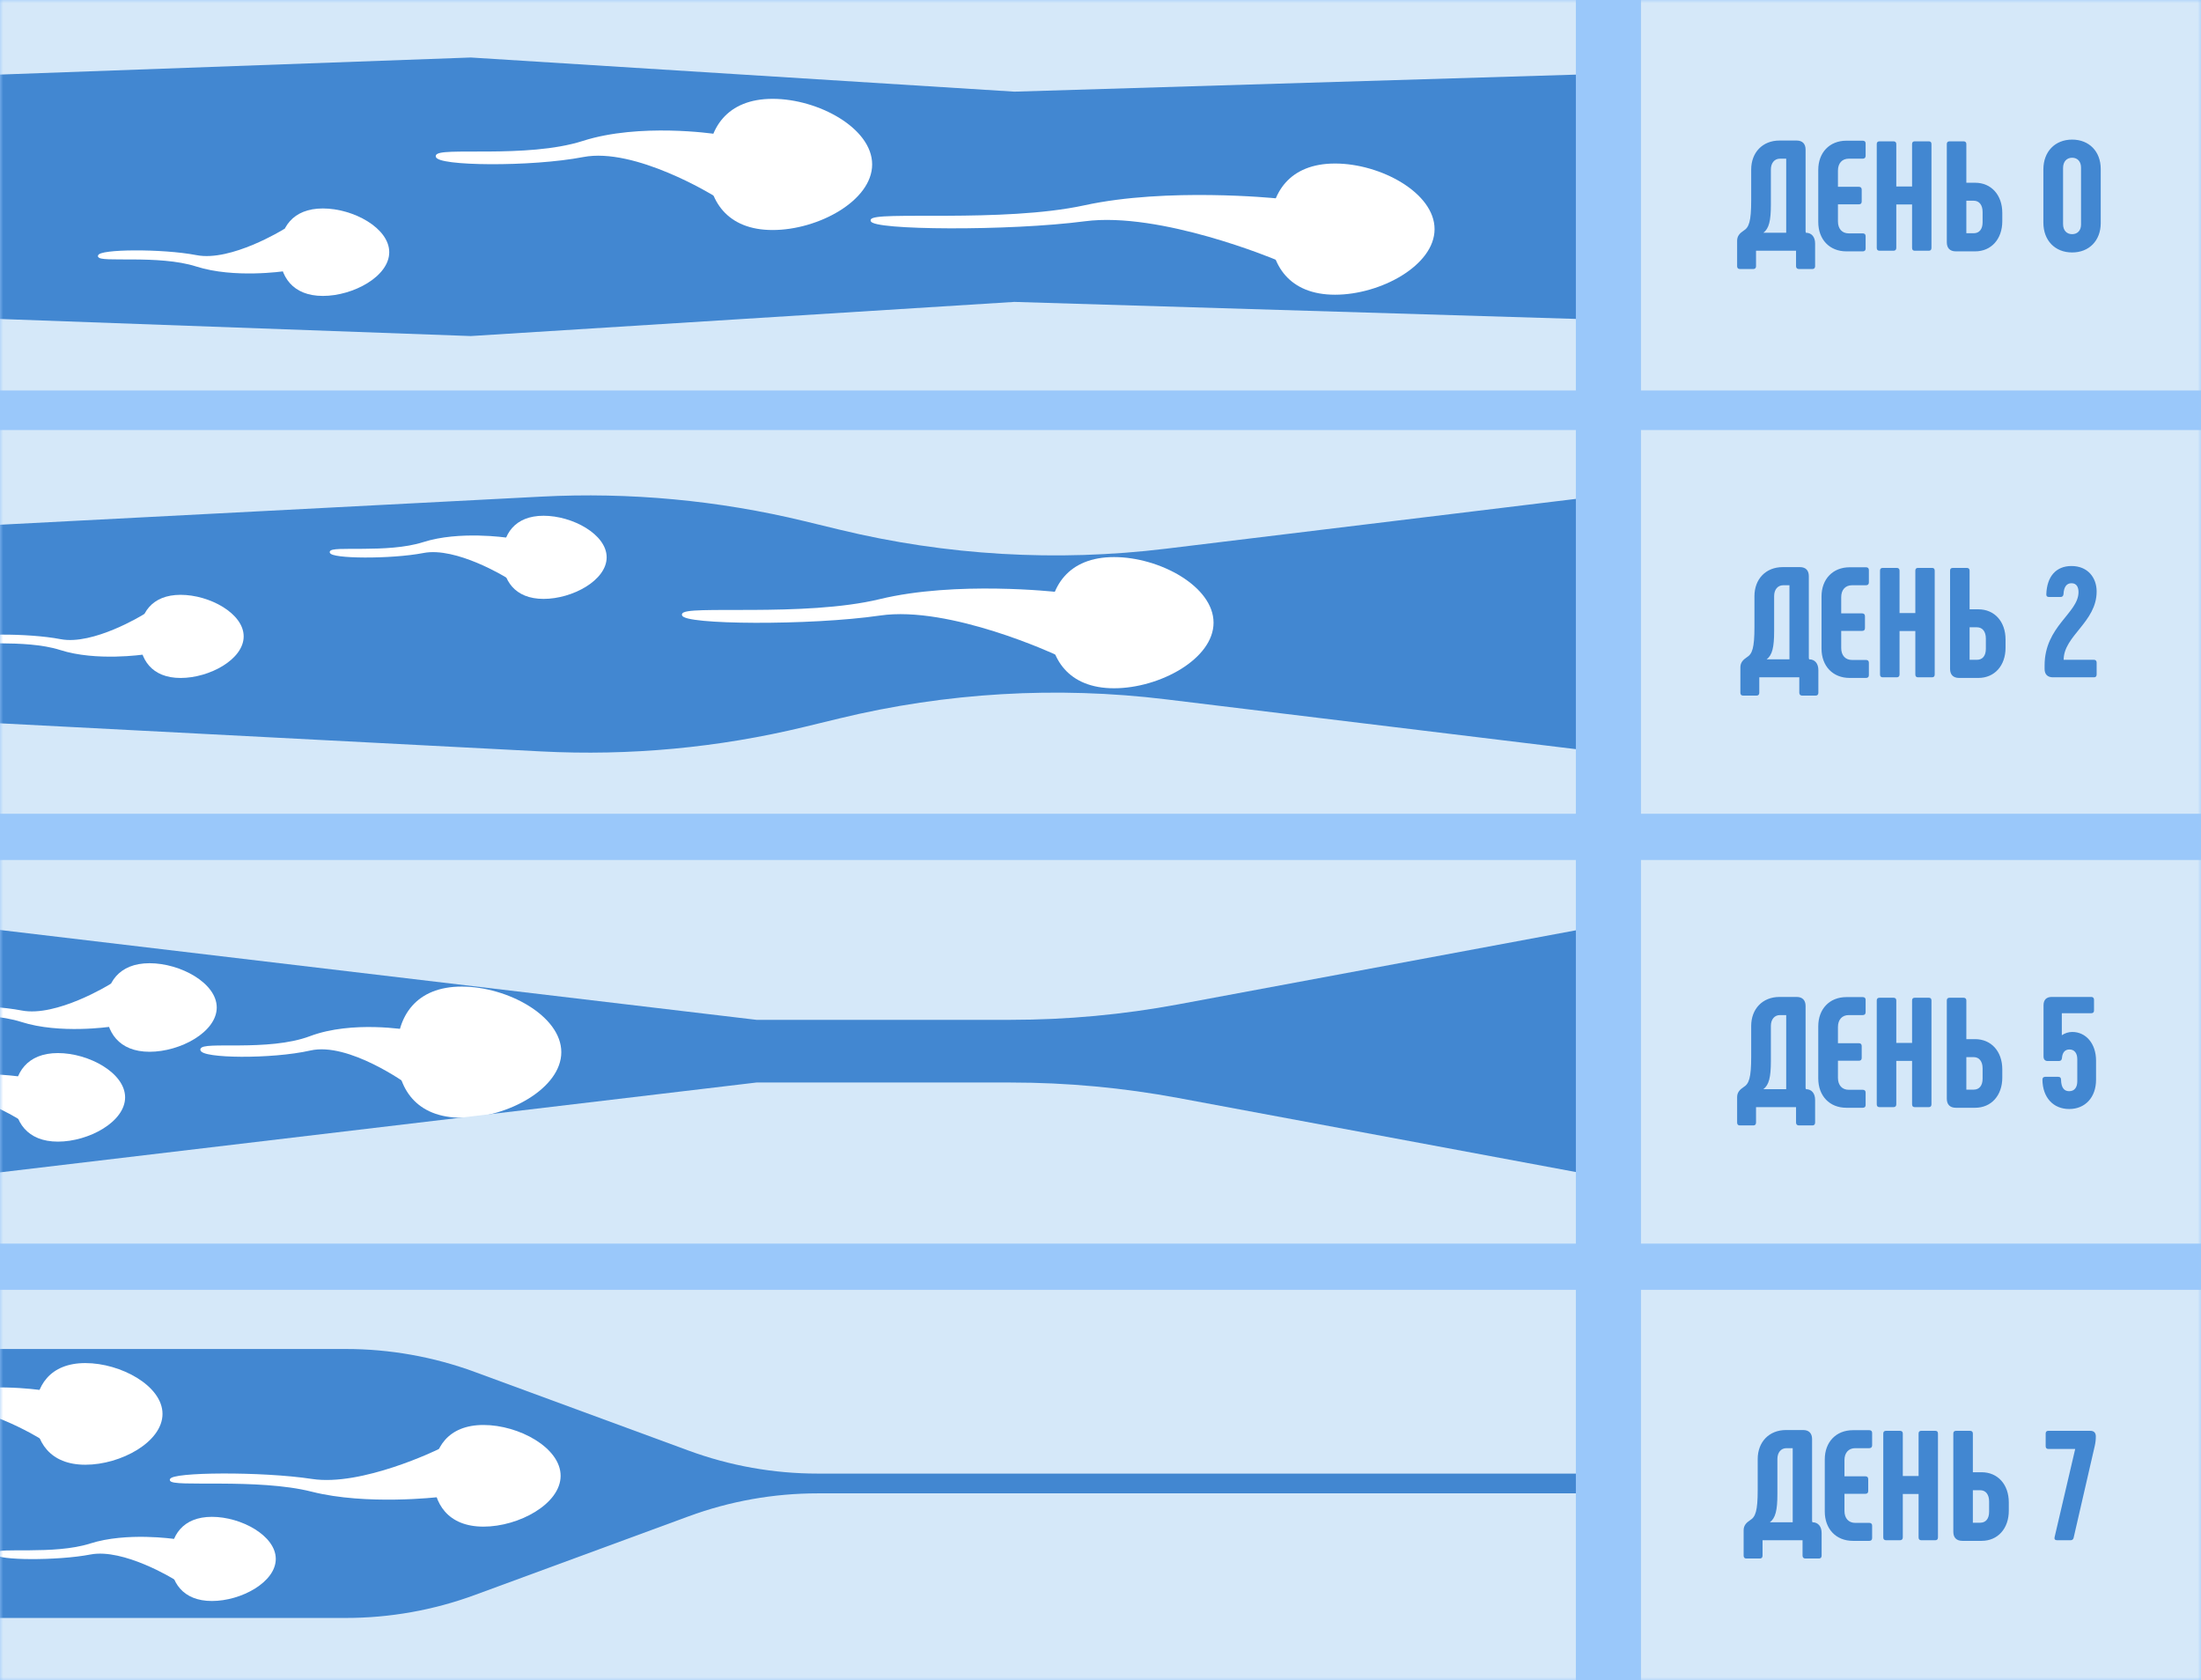 <svg width="338" height="258" viewBox="0 0 338 258" fill="none" xmlns="http://www.w3.org/2000/svg">
<rect x="0" y="0" width="338" height="258" fill="#333333" stroke="none"/>
<g clip-path="url(#clip0_336_355)">
<rect width="338" height="258" fill="#9AC8FA"/>
<mask id="mask0_336_355" style="mask-type:luminance" maskUnits="userSpaceOnUse" x="0" y="0" width="338" height="258">
<path d="M338 0H0V258H338V0Z" fill="white"/>
</mask>
<g mask="url(#mask0_336_355)">
<path d="M338 0H0V258H338V0Z" fill="white"/>
<path d="M338 0H0V258H338V0Z" fill="#4287D1"/>
<path d="M89.541 21.772C80.85 24.557 67.053 22.599 67.053 23.979C67.053 25.359 81.539 25.523 89.541 23.979C97.544 22.436 109.685 29.938 109.685 29.938V20.694C109.685 20.694 98.234 18.986 89.541 21.772Z" fill="white"/>
<path d="M109.685 20.694H109.823V20.575L109.705 20.557L109.685 20.694ZM109.685 29.938L109.612 30.055L109.823 30.185V29.938H109.685ZM67.191 23.979C67.191 23.962 67.198 23.926 67.281 23.876C67.365 23.825 67.499 23.778 67.691 23.737C68.073 23.656 68.636 23.609 69.35 23.582C70.776 23.528 72.766 23.556 75.039 23.54C79.573 23.509 85.215 23.303 89.584 21.903L89.499 21.64C85.176 23.026 79.574 23.233 75.037 23.265C72.774 23.28 70.771 23.252 69.339 23.306C68.624 23.333 68.041 23.381 67.634 23.467C67.432 23.51 67.261 23.565 67.139 23.639C67.015 23.714 66.915 23.824 66.915 23.979H67.191ZM89.584 21.903C93.908 20.517 98.926 20.247 102.87 20.326C104.84 20.365 106.54 20.491 107.746 20.608C108.35 20.666 108.83 20.722 109.159 20.763C109.323 20.783 109.45 20.8 109.535 20.812C109.578 20.818 109.61 20.822 109.632 20.826C109.643 20.827 109.651 20.828 109.657 20.829C109.659 20.829 109.661 20.83 109.663 20.83C109.663 20.83 109.664 20.83 109.664 20.83C109.664 20.83 109.664 20.83 109.685 20.694C109.705 20.557 109.705 20.557 109.705 20.557C109.704 20.557 109.704 20.557 109.703 20.557C109.701 20.557 109.699 20.556 109.696 20.556C109.691 20.555 109.682 20.554 109.671 20.552C109.649 20.549 109.616 20.544 109.573 20.539C109.486 20.527 109.359 20.51 109.193 20.489C108.862 20.448 108.379 20.392 107.773 20.333C106.561 20.216 104.854 20.09 102.875 20.05C98.92 19.971 93.867 20.241 89.499 21.64L89.584 21.903ZM109.547 20.694V29.938H109.823V20.694H109.547ZM109.685 29.938C109.757 29.82 109.757 29.82 109.757 29.82C109.756 29.82 109.756 29.819 109.755 29.819C109.753 29.818 109.751 29.816 109.748 29.815C109.742 29.811 109.733 29.805 109.722 29.798C109.698 29.784 109.663 29.763 109.618 29.735C109.526 29.681 109.391 29.6 109.217 29.499C108.868 29.296 108.361 29.008 107.728 28.668C106.462 27.987 104.69 27.096 102.667 26.252C98.629 24.569 93.56 23.063 89.515 23.844L89.568 24.114C93.525 23.351 98.528 24.825 102.561 26.507C104.573 27.346 106.337 28.233 107.597 28.911C108.228 29.25 108.732 29.536 109.078 29.738C109.251 29.838 109.385 29.918 109.475 29.972C109.521 29.999 109.555 30.02 109.578 30.034C109.589 30.041 109.598 30.046 109.604 30.05C109.607 30.052 109.609 30.053 109.61 30.054C109.611 30.054 109.611 30.055 109.612 30.055C109.612 30.055 109.612 30.055 109.685 29.938ZM89.515 23.844C85.526 24.613 79.914 24.958 75.297 24.937C72.989 24.927 70.934 24.826 69.458 24.641C68.719 24.549 68.133 24.437 67.733 24.307C67.533 24.242 67.389 24.176 67.297 24.111C67.203 24.044 67.191 23.999 67.191 23.979H66.915C66.915 24.132 67.016 24.249 67.138 24.336C67.262 24.424 67.437 24.501 67.648 24.57C68.073 24.707 68.68 24.822 69.424 24.915C70.915 25.101 72.982 25.203 75.296 25.213C79.922 25.234 85.554 24.889 89.568 24.114L89.515 23.844Z" fill="white"/>
<path d="M133.933 25.247C133.933 30.81 125.662 35.319 118.652 35.319C111.642 35.319 108.685 30.81 108.685 25.247C108.685 19.685 111.642 15.176 118.652 15.176C125.662 15.176 133.933 19.685 133.933 25.247Z" fill="white"/>
<path d="M166.58 31.655C153.922 34.41 133.829 32.474 133.829 33.839C133.829 35.204 154.926 35.366 166.58 33.839C178.233 32.312 195.915 39.734 195.915 39.734V30.589C195.915 30.589 179.238 28.899 166.58 31.655Z" fill="white"/>
<path d="M195.915 30.589H196.053V30.464L195.929 30.451L195.915 30.589ZM195.915 39.734L195.861 39.861L196.053 39.941V39.734H195.915ZM133.967 33.839C133.967 33.839 133.967 33.839 133.967 33.839C133.967 33.839 133.967 33.839 133.968 33.838C133.969 33.836 133.972 33.83 133.982 33.82C134.003 33.8 134.043 33.775 134.11 33.747C134.244 33.693 134.453 33.644 134.737 33.603C135.302 33.521 136.13 33.474 137.17 33.447C139.249 33.394 142.152 33.422 145.458 33.406C152.062 33.376 160.264 33.171 166.609 31.79L166.55 31.52C160.237 32.894 152.063 33.099 145.457 33.13C142.158 33.146 139.246 33.118 137.163 33.171C136.122 33.198 135.28 33.245 134.697 33.33C134.407 33.372 134.172 33.424 134.006 33.492C133.923 33.526 133.848 33.567 133.792 33.62C133.734 33.675 133.691 33.749 133.691 33.839H133.967ZM166.609 31.79C172.923 30.415 180.244 30.149 185.992 30.226C188.865 30.265 191.343 30.39 193.102 30.505C193.982 30.563 194.682 30.618 195.162 30.659C195.402 30.679 195.587 30.696 195.711 30.708C195.774 30.713 195.821 30.718 195.853 30.721C195.869 30.723 195.881 30.724 195.889 30.725C195.893 30.725 195.896 30.725 195.898 30.726C195.899 30.726 195.9 30.726 195.9 30.726C195.9 30.726 195.9 30.726 195.901 30.726C195.901 30.726 195.901 30.726 195.915 30.589C195.929 30.451 195.928 30.451 195.928 30.451C195.927 30.451 195.926 30.451 195.925 30.451C195.923 30.451 195.92 30.451 195.916 30.45C195.908 30.449 195.896 30.448 195.88 30.447C195.848 30.443 195.8 30.439 195.737 30.433C195.612 30.421 195.426 30.404 195.185 30.384C194.704 30.343 194.002 30.288 193.12 30.23C191.357 30.115 188.874 29.989 185.996 29.951C180.241 29.873 172.895 30.139 166.55 31.52L166.609 31.79ZM195.777 30.589V39.734H196.053V30.589H195.777ZM195.915 39.734C195.968 39.607 195.968 39.607 195.968 39.607C195.968 39.607 195.967 39.606 195.967 39.606C195.967 39.606 195.966 39.606 195.965 39.605C195.962 39.604 195.959 39.603 195.955 39.601C195.946 39.598 195.933 39.592 195.916 39.585C195.882 39.571 195.832 39.55 195.765 39.523C195.633 39.469 195.436 39.39 195.183 39.29C194.676 39.089 193.938 38.805 193.017 38.468C191.175 37.796 188.597 36.914 185.655 36.081C179.775 34.416 172.418 32.935 166.562 33.702L166.598 33.976C172.395 33.216 179.705 34.683 185.58 36.346C188.514 37.178 191.085 38.057 192.923 38.728C193.841 39.063 194.576 39.347 195.081 39.546C195.334 39.646 195.529 39.725 195.661 39.779C195.727 39.806 195.777 39.826 195.811 39.84C195.828 39.847 195.84 39.852 195.849 39.856C195.853 39.858 195.856 39.859 195.858 39.86C195.859 39.86 195.86 39.861 195.861 39.861C195.861 39.861 195.861 39.861 195.861 39.861C195.861 39.861 195.861 39.861 195.915 39.734ZM166.562 33.702C160.743 34.465 152.563 34.806 145.835 34.785C142.471 34.775 139.474 34.675 137.319 34.492C136.241 34.401 135.379 34.289 134.788 34.159C134.492 34.093 134.272 34.025 134.129 33.956C134.057 33.922 134.012 33.891 133.988 33.866C133.963 33.842 133.967 33.833 133.967 33.839H133.691C133.691 33.93 133.736 34.004 133.792 34.061C133.848 34.117 133.923 34.164 134.009 34.205C134.181 34.288 134.426 34.361 134.729 34.428C135.337 34.562 136.214 34.675 137.296 34.767C139.461 34.951 142.467 35.051 145.834 35.061C152.568 35.082 160.762 34.74 166.598 33.976L166.562 33.702Z" fill="white"/>
<path d="M220.301 35.181C220.301 40.743 212.03 45.253 205.019 45.253C198.009 45.253 195.053 40.743 195.053 35.181C195.053 29.619 198.009 25.109 205.019 25.109C212.03 25.109 220.301 29.619 220.301 35.181Z" fill="white"/>
<path d="M135.131 92.13C123.429 94.964 104.855 92.972 104.855 94.376C104.855 95.78 124.358 95.947 135.131 94.376C145.904 92.805 162.25 100.44 162.25 100.44V91.033C162.25 91.033 146.833 89.295 135.131 92.13Z" fill="white"/>
<path d="M162.25 91.033H162.388V90.91L162.265 90.896L162.25 91.033ZM162.25 100.44L162.191 100.565L162.388 100.656V100.44H162.25ZM104.993 94.376C104.993 94.374 104.992 94.366 105.009 94.349C105.027 94.329 105.063 94.304 105.124 94.276C105.245 94.221 105.436 94.171 105.698 94.129C106.219 94.045 106.982 93.997 107.944 93.969C109.866 93.914 112.549 93.943 115.606 93.927C121.711 93.895 129.295 93.685 135.164 92.264L135.099 91.996C129.265 93.409 121.712 93.62 115.604 93.651C112.555 93.667 109.862 93.638 107.936 93.694C106.974 93.721 106.194 93.769 105.654 93.856C105.385 93.9 105.165 93.954 105.009 94.025C104.863 94.091 104.717 94.2 104.717 94.376H104.993ZM135.164 92.264C140.998 90.851 147.764 90.576 153.076 90.656C155.732 90.696 158.022 90.825 159.648 90.943C160.461 91.003 161.108 91.059 161.551 91.101C161.773 91.122 161.944 91.139 162.059 91.151C162.117 91.157 162.161 91.162 162.19 91.165C162.205 91.167 162.216 91.168 162.223 91.169C162.227 91.169 162.23 91.17 162.232 91.17C162.232 91.17 162.233 91.17 162.234 91.17C162.234 91.17 162.234 91.17 162.25 91.033C162.265 90.896 162.265 90.896 162.265 90.896C162.265 90.896 162.263 90.896 162.262 90.895C162.26 90.895 162.257 90.895 162.254 90.895C162.246 90.894 162.235 90.892 162.22 90.891C162.19 90.888 162.146 90.883 162.088 90.877C161.972 90.865 161.8 90.847 161.577 90.826C161.132 90.784 160.483 90.728 159.668 90.668C158.038 90.549 155.742 90.421 153.081 90.38C147.76 90.3 140.966 90.574 135.099 91.996L135.164 92.264ZM162.112 91.033V100.44H162.388V91.033H162.112ZM162.25 100.44C162.308 100.315 162.308 100.315 162.308 100.314C162.308 100.314 162.306 100.314 162.305 100.313C162.303 100.312 162.3 100.311 162.296 100.309C162.288 100.305 162.276 100.3 162.26 100.292C162.229 100.278 162.182 100.256 162.12 100.229C161.998 100.173 161.816 100.091 161.582 99.988C161.113 99.782 160.431 99.49 159.579 99.143C157.876 98.451 155.493 97.545 152.772 96.687C147.336 94.974 140.531 93.449 135.111 94.24L135.151 94.513C140.505 93.732 147.259 95.239 152.689 96.95C155.401 97.805 157.777 98.709 159.475 99.399C160.324 99.744 161.004 100.036 161.471 100.241C161.704 100.343 161.885 100.425 162.006 100.48C162.067 100.507 162.114 100.529 162.145 100.543C162.16 100.55 162.172 100.556 162.18 100.559C162.184 100.561 162.186 100.562 162.188 100.563C162.189 100.564 162.19 100.565 162.191 100.565C162.191 100.566 162.191 100.565 162.25 100.44ZM135.111 94.24C129.734 95.024 122.172 95.374 115.954 95.354C112.844 95.343 110.074 95.24 108.084 95.052C107.087 94.958 106.291 94.843 105.747 94.71C105.474 94.643 105.272 94.573 105.142 94.503C105.077 94.468 105.036 94.437 105.014 94.412C104.992 94.388 104.993 94.377 104.993 94.376H104.717C104.717 94.463 104.756 94.537 104.809 94.596C104.861 94.654 104.931 94.703 105.011 94.746C105.172 94.832 105.4 94.909 105.681 94.978C106.245 95.116 107.057 95.232 108.058 95.327C110.06 95.516 112.84 95.619 115.953 95.63C122.179 95.65 129.755 95.299 135.151 94.513L135.111 94.24Z" fill="white"/>
<path d="M186.361 95.611C186.361 101.173 178.09 105.682 171.08 105.682C164.069 105.682 161.113 101.173 161.113 95.611C161.113 90.048 164.069 85.539 171.08 85.539C178.09 85.539 186.361 90.048 186.361 95.611Z" fill="white"/>
<path d="M47.644 159.232C41.174 161.673 30.905 159.958 30.905 161.167C30.905 162.376 41.688 162.519 47.644 161.167C53.6 159.814 62.637 166.388 62.637 166.388V158.288C62.637 158.288 54.114 156.792 47.644 159.232Z" fill="white"/>
<path d="M62.637 158.288H62.775V158.172L62.661 158.152L62.637 158.288ZM62.637 166.388L62.556 166.5L62.775 166.659V166.388H62.637ZM31.043 161.167C31.043 161.149 31.049 161.123 31.102 161.085C31.158 161.045 31.252 161.006 31.392 160.97C31.671 160.9 32.086 160.859 32.617 160.835C33.677 160.788 35.156 160.813 36.849 160.799C40.224 160.772 44.432 160.591 47.693 159.361L47.595 159.103C44.386 160.314 40.224 160.496 36.847 160.523C35.165 160.537 33.671 160.512 32.604 160.56C32.072 160.584 31.633 160.626 31.325 160.703C31.172 160.741 31.039 160.791 30.942 160.86C30.841 160.931 30.767 161.033 30.767 161.167H31.043ZM47.693 159.361C50.903 158.15 54.631 157.914 57.564 157.983C59.029 158.017 60.292 158.128 61.189 158.229C61.637 158.28 61.994 158.329 62.238 158.365C62.361 158.383 62.455 158.398 62.518 158.408C62.55 158.413 62.574 158.417 62.59 158.42C62.598 158.421 62.604 158.422 62.608 158.423C62.61 158.423 62.611 158.423 62.612 158.424C62.613 158.424 62.613 158.424 62.613 158.424C62.613 158.424 62.614 158.424 62.637 158.288C62.661 158.152 62.661 158.152 62.661 158.152C62.661 158.152 62.661 158.152 62.661 158.152C62.661 158.152 62.66 158.152 62.66 158.152C62.658 158.151 62.657 158.151 62.655 158.151C62.65 158.15 62.644 158.149 62.636 158.148C62.619 158.145 62.594 158.141 62.562 158.135C62.498 158.125 62.402 158.11 62.279 158.092C62.032 158.056 61.672 158.006 61.22 157.955C60.317 157.853 59.045 157.742 57.57 157.707C54.623 157.638 50.855 157.874 47.595 159.103L47.693 159.361ZM62.499 158.288V166.388H62.775V158.288H62.499ZM62.637 166.388C62.719 166.276 62.718 166.276 62.718 166.276C62.718 166.276 62.718 166.276 62.718 166.276C62.718 166.276 62.717 166.276 62.717 166.275C62.716 166.274 62.714 166.273 62.712 166.271C62.707 166.268 62.7 166.263 62.692 166.257C62.674 166.244 62.648 166.226 62.614 166.202C62.546 166.154 62.445 166.083 62.315 165.994C62.056 165.816 61.678 165.564 61.206 165.265C60.263 164.668 58.943 163.886 57.435 163.146C55.928 162.407 54.231 161.707 52.533 161.278C50.837 160.849 49.132 160.687 47.613 161.032L47.675 161.301C49.134 160.97 50.792 161.122 52.466 161.546C54.138 161.969 55.817 162.659 57.313 163.394C58.81 164.128 60.121 164.905 61.059 165.499C61.527 165.795 61.902 166.046 62.16 166.222C62.288 166.31 62.388 166.38 62.455 166.427C62.488 166.451 62.514 166.469 62.531 166.481C62.539 166.487 62.546 166.492 62.55 166.495C62.552 166.497 62.554 166.498 62.555 166.498C62.555 166.499 62.556 166.499 62.556 166.499C62.556 166.499 62.556 166.499 62.556 166.5C62.556 166.5 62.556 166.5 62.637 166.388ZM47.613 161.032C44.649 161.705 40.476 162.007 37.041 161.989C35.325 161.98 33.798 161.891 32.703 161.73C32.154 161.65 31.721 161.552 31.429 161.44C31.282 161.384 31.179 161.328 31.116 161.275C31.052 161.222 31.043 161.186 31.043 161.167H30.767C30.767 161.299 30.842 161.405 30.939 161.487C31.036 161.568 31.171 161.637 31.331 161.698C31.651 161.821 32.107 161.922 32.663 162.003C33.776 162.167 35.317 162.256 37.04 162.265C40.486 162.283 44.682 161.981 47.675 161.301L47.613 161.032Z" fill="white"/>
<path d="M86.198 161.56C86.198 167.122 77.926 171.632 70.916 171.632C63.906 171.632 60.95 167.122 60.95 161.56C60.95 155.998 63.906 151.488 70.916 151.488C77.926 151.488 86.198 155.998 86.198 161.56Z" fill="white"/>
<path d="M3.317 156.788C-2.551 154.908 -11.864 156.229 -11.864 155.298C-11.864 154.366 -2.085 154.256 3.317 155.298C8.719 156.34 16.915 151.275 16.915 151.275V157.516C16.915 157.516 9.184 158.668 3.317 156.788Z" fill="white"/>
<path d="M16.915 157.516H17.053V157.634L16.935 157.652L16.915 157.516ZM16.915 151.275L16.842 151.158L17.053 151.028V151.275H16.915ZM-11.726 155.298C-11.726 155.298 -11.726 155.298 -11.726 155.297C-11.726 155.297 -11.726 155.296 -11.727 155.296C-11.727 155.295 -11.727 155.296 -11.725 155.298C-11.722 155.303 -11.711 155.315 -11.687 155.329C-11.637 155.359 -11.552 155.39 -11.424 155.417C-11.17 155.471 -10.794 155.503 -10.312 155.521C-9.35 155.558 -8.009 155.539 -6.473 155.549C-3.413 155.57 0.403 155.709 3.359 156.657L3.275 156.919C0.364 155.987 -3.412 155.846 -6.475 155.825C-8.001 155.815 -9.355 155.834 -10.322 155.797C-10.806 155.779 -11.203 155.746 -11.481 155.687C-11.62 155.658 -11.74 155.619 -11.829 155.566C-11.919 155.511 -12.002 155.425 -12.002 155.298H-11.726ZM3.359 156.657C6.271 157.59 9.653 157.772 12.313 157.719C13.642 157.692 14.788 157.607 15.602 157.529C16.009 157.49 16.332 157.452 16.554 157.425C16.665 157.411 16.75 157.399 16.808 157.391C16.836 157.387 16.858 157.384 16.873 157.382C16.88 157.381 16.886 157.38 16.889 157.38C16.891 157.38 16.892 157.379 16.893 157.379C16.893 157.379 16.894 157.379 16.893 157.379C16.893 157.379 16.894 157.379 16.894 157.379C16.894 157.379 16.894 157.379 16.915 157.516C16.935 157.652 16.935 157.652 16.935 157.652C16.935 157.652 16.935 157.652 16.935 157.652C16.935 157.652 16.934 157.652 16.933 157.652C16.932 157.652 16.931 157.653 16.929 157.653C16.925 157.653 16.919 157.654 16.912 157.655C16.897 157.658 16.875 157.661 16.845 157.665C16.787 157.673 16.7 157.684 16.588 157.698C16.364 157.726 16.038 157.764 15.628 157.804C14.809 157.883 13.656 157.968 12.319 157.995C9.647 158.048 6.23 157.866 3.275 156.919L3.359 156.657ZM16.777 157.516V151.275H17.053V157.516H16.777ZM16.915 151.275C16.987 151.393 16.987 151.393 16.987 151.393C16.987 151.393 16.987 151.393 16.987 151.393C16.987 151.393 16.986 151.394 16.985 151.394C16.985 151.395 16.983 151.395 16.981 151.397C16.977 151.399 16.971 151.403 16.963 151.408C16.947 151.417 16.923 151.432 16.892 151.45C16.831 151.488 16.739 151.542 16.621 151.61C16.386 151.747 16.043 151.942 15.615 152.172C14.759 152.632 13.562 153.235 12.195 153.805C9.468 154.941 6.035 155.963 3.291 155.433L3.343 155.162C6 155.675 9.366 154.685 12.088 153.55C13.445 152.984 14.634 152.386 15.484 151.929C15.909 151.701 16.249 151.508 16.483 151.372C16.599 151.304 16.689 151.25 16.75 151.214C16.781 151.196 16.804 151.182 16.819 151.172C16.827 151.167 16.833 151.164 16.837 151.162C16.838 151.16 16.84 151.159 16.841 151.159C16.841 151.159 16.842 151.158 16.842 151.158C16.842 151.158 16.842 151.158 16.915 151.275ZM3.291 155.433C0.602 154.915 -3.183 154.682 -6.299 154.696C-7.856 154.703 -9.241 154.771 -10.235 154.895C-10.733 154.957 -11.126 155.033 -11.391 155.119C-11.525 155.162 -11.617 155.206 -11.673 155.245C-11.732 155.287 -11.726 155.306 -11.726 155.298H-12.002C-12.002 155.173 -11.92 155.082 -11.833 155.02C-11.743 154.957 -11.62 154.903 -11.476 154.856C-11.186 154.762 -10.772 154.684 -10.269 154.621C-9.26 154.495 -7.863 154.427 -6.3 154.42C-3.175 154.406 0.63 154.639 3.343 155.162L3.291 155.433Z" fill="white"/>
<path d="M33.284 154.699C33.284 158.454 27.701 161.498 22.968 161.498C18.236 161.498 16.24 158.454 16.24 154.699C16.24 150.944 18.236 147.9 22.968 147.9C27.701 147.9 33.284 150.944 33.284 154.699Z" fill="white"/>
<path d="M-9.445 214.41C-16.181 216.569 -26.872 215.052 -26.872 216.121C-26.872 217.19 -15.646 217.317 -9.445 216.121C-3.244 214.925 6.165 220.739 6.165 220.739V213.575C6.165 213.575 -2.709 212.252 -9.445 214.41Z" fill="white"/>
<path d="M6.165 213.575H6.303V213.456L6.185 213.439L6.165 213.575ZM6.165 220.739L6.092 220.856L6.303 220.986V220.739H6.165ZM-26.734 216.121C-26.734 216.119 -26.734 216.116 -26.729 216.109C-26.723 216.1 -26.709 216.085 -26.679 216.068C-26.619 216.031 -26.518 215.996 -26.371 215.964C-26.078 215.902 -25.644 215.865 -25.091 215.844C-23.986 215.802 -22.446 215.824 -20.683 215.812C-17.17 215.788 -12.793 215.628 -9.403 214.542L-9.487 214.279C-12.832 215.351 -17.169 215.512 -20.685 215.536C-22.438 215.548 -23.991 215.526 -25.102 215.568C-25.656 215.589 -26.11 215.626 -26.428 215.694C-26.586 215.728 -26.722 215.771 -26.822 215.831C-26.922 215.892 -27.01 215.985 -27.01 216.121H-26.734ZM-9.403 214.542C-6.056 213.469 -2.172 213.26 0.883 213.321C2.409 213.352 3.725 213.449 4.66 213.54C5.127 213.585 5.498 213.628 5.753 213.659C5.88 213.675 5.978 213.688 6.045 213.698C6.078 213.702 6.103 213.706 6.119 213.708C6.128 213.709 6.134 213.71 6.138 213.711C6.14 213.711 6.142 213.711 6.143 213.711C6.143 213.712 6.144 213.712 6.144 213.712C6.144 213.712 6.144 213.712 6.144 213.712C6.144 213.712 6.144 213.712 6.165 213.575C6.185 213.439 6.185 213.439 6.185 213.439C6.185 213.439 6.185 213.439 6.185 213.439C6.185 213.439 6.184 213.439 6.183 213.439C6.182 213.438 6.18 213.438 6.178 213.438C6.174 213.437 6.167 213.436 6.159 213.435C6.141 213.432 6.116 213.429 6.082 213.424C6.015 213.415 5.916 213.402 5.787 213.386C5.53 213.354 5.156 213.31 4.686 213.265C3.746 213.174 2.423 213.076 0.888 213.045C-2.178 212.984 -6.098 213.193 -9.487 214.279L-9.403 214.542ZM6.027 213.575V220.739H6.303V213.575H6.027ZM6.165 220.739C6.237 220.621 6.237 220.621 6.237 220.621C6.237 220.621 6.237 220.621 6.237 220.621C6.237 220.621 6.236 220.62 6.235 220.62C6.234 220.619 6.232 220.618 6.23 220.617C6.225 220.614 6.218 220.61 6.209 220.604C6.191 220.593 6.164 220.577 6.128 220.555C6.058 220.513 5.953 220.45 5.818 220.372C5.547 220.214 5.154 219.991 4.663 219.727C3.681 219.199 2.307 218.508 0.738 217.854C-2.391 216.549 -6.327 215.379 -9.471 215.986L-9.419 216.257C-6.362 215.667 -2.493 216.806 0.632 218.109C2.191 218.758 3.556 219.446 4.532 219.97C5.02 220.233 5.411 220.454 5.679 220.61C5.813 220.688 5.917 220.75 5.986 220.792C6.021 220.813 6.048 220.829 6.066 220.84C6.075 220.845 6.081 220.849 6.086 220.852C6.088 220.853 6.089 220.854 6.091 220.855C6.091 220.855 6.092 220.856 6.092 220.856C6.092 220.856 6.092 220.856 6.092 220.856C6.092 220.856 6.092 220.856 6.165 220.739ZM-9.471 215.986C-12.559 216.581 -16.906 216.848 -20.483 216.833C-22.271 216.825 -23.862 216.746 -25.004 216.603C-25.576 216.532 -26.029 216.445 -26.335 216.346C-26.489 216.296 -26.598 216.245 -26.665 216.198C-26.734 216.148 -26.734 216.121 -26.734 216.121H-27.01C-27.01 216.254 -26.922 216.354 -26.824 216.423C-26.724 216.494 -26.585 216.555 -26.42 216.608C-26.089 216.716 -25.616 216.805 -25.038 216.877C-23.881 217.022 -22.278 217.101 -20.485 217.109C-16.898 217.124 -12.531 216.857 -9.419 216.257L-9.471 215.986Z" fill="white"/>
<path d="M24.956 217.104C24.956 221.414 18.546 224.908 13.114 224.908C7.681 224.908 5.39 221.414 5.39 217.104C5.39 212.793 7.681 209.299 13.114 209.299C18.546 209.299 24.956 212.793 24.956 217.104Z" fill="white"/>
<path d="M-10.756 166.15C-16.624 168.03 -25.938 166.708 -25.938 167.64C-25.938 168.571 -16.158 168.682 -10.756 167.64C-5.354 166.598 2.841 171.662 2.841 171.662V165.422C2.841 165.422 -4.889 164.269 -10.756 166.15Z" fill="white"/>
<path d="M2.841 165.422H2.979V165.303L2.862 165.285L2.841 165.422ZM2.841 171.662L2.769 171.779L2.979 171.909V171.662H2.841ZM-25.799 167.64C-25.8 167.641 -25.8 167.641 -25.8 167.641C-25.8 167.642 -25.8 167.641 -25.798 167.639C-25.795 167.634 -25.785 167.623 -25.76 167.608C-25.71 167.578 -25.625 167.548 -25.497 167.52C-25.244 167.466 -24.867 167.434 -24.385 167.416C-23.423 167.38 -22.082 167.399 -20.546 167.388C-17.486 167.367 -13.671 167.228 -10.714 166.281L-10.799 166.018C-13.71 166.951 -17.485 167.091 -20.548 167.112C-22.074 167.123 -23.428 167.104 -24.396 167.14C-24.879 167.159 -25.276 167.191 -25.555 167.25C-25.693 167.28 -25.813 167.318 -25.903 167.372C-25.993 167.426 -26.076 167.513 -26.076 167.64H-25.799ZM-10.714 166.281C-7.802 165.348 -4.42 165.166 -1.76 165.219C-0.431 165.245 0.715 165.33 1.529 165.409C1.935 165.448 2.259 165.485 2.481 165.513C2.592 165.527 2.677 165.538 2.734 165.546C2.763 165.55 2.785 165.553 2.8 165.555C2.807 165.556 2.812 165.557 2.816 165.558C2.818 165.558 2.819 165.558 2.82 165.558C2.82 165.558 2.82 165.558 2.82 165.558C2.82 165.558 2.821 165.558 2.821 165.558C2.821 165.558 2.821 165.558 2.841 165.422C2.862 165.285 2.862 165.285 2.862 165.285C2.862 165.285 2.862 165.285 2.862 165.285C2.862 165.285 2.861 165.285 2.86 165.285C2.859 165.285 2.858 165.285 2.856 165.285C2.852 165.284 2.846 165.283 2.839 165.282C2.824 165.28 2.801 165.277 2.772 165.273C2.713 165.265 2.627 165.253 2.515 165.239C2.291 165.211 1.965 165.173 1.555 165.134C0.736 165.055 -0.417 164.969 -1.754 164.943C-4.426 164.889 -7.843 165.071 -10.799 166.018L-10.714 166.281ZM2.703 165.422V171.662H2.979V165.422H2.703ZM2.841 171.662C2.914 171.545 2.914 171.545 2.914 171.545C2.914 171.545 2.914 171.544 2.914 171.544C2.913 171.544 2.913 171.544 2.912 171.544C2.911 171.543 2.91 171.542 2.908 171.541C2.904 171.538 2.898 171.535 2.89 171.53C2.874 171.52 2.85 171.506 2.819 171.487C2.757 171.45 2.666 171.396 2.548 171.327C2.312 171.19 1.97 170.996 1.542 170.765C0.686 170.305 -0.511 169.703 -1.879 169.133C-4.605 167.996 -8.038 166.975 -10.783 167.504L-10.73 167.775C-8.073 167.263 -4.707 168.253 -1.985 169.387C-0.628 169.953 0.561 170.552 1.411 171.009C1.836 171.237 2.176 171.43 2.409 171.566C2.526 171.634 2.616 171.687 2.677 171.724C2.707 171.742 2.731 171.756 2.746 171.765C2.754 171.77 2.759 171.774 2.763 171.776C2.765 171.777 2.767 171.778 2.768 171.779C2.768 171.779 2.769 171.779 2.769 171.779C2.769 171.779 2.769 171.779 2.769 171.779C2.769 171.779 2.769 171.779 2.841 171.662ZM-10.783 167.504C-13.471 168.023 -17.257 168.256 -20.372 168.242C-21.929 168.235 -23.314 168.166 -24.308 168.042C-24.806 167.98 -25.199 167.905 -25.464 167.819C-25.598 167.775 -25.69 167.732 -25.747 167.692C-25.805 167.65 -25.799 167.631 -25.799 167.64H-26.076C-26.076 167.764 -25.993 167.856 -25.906 167.917C-25.817 167.981 -25.694 168.034 -25.549 168.081C-25.259 168.175 -24.846 168.253 -24.342 168.316C-23.333 168.442 -21.936 168.511 -20.373 168.518C-17.248 168.532 -13.443 168.298 -10.73 167.775L-10.783 167.504Z" fill="white"/>
<path d="M19.212 168.496C19.212 172.251 13.628 175.295 8.896 175.295C4.164 175.295 2.168 172.251 2.168 168.496C2.168 164.741 4.164 161.697 8.896 161.697C13.628 161.697 19.212 164.741 19.212 168.496Z" fill="white"/>
<path d="M13.873 237.139C8.298 238.926 -0.553 237.67 -0.553 238.555C-0.553 239.44 8.74 239.545 13.873 238.555C19.007 237.565 26.795 242.377 26.795 242.377V236.448C26.795 236.448 19.449 235.352 13.873 237.139Z" fill="white"/>
<path d="M26.795 236.448H26.933V236.329L26.815 236.311L26.795 236.448ZM26.795 242.377L26.723 242.495L26.933 242.625V242.377H26.795ZM-0.415 238.555C-0.415 238.568 -0.427 238.559 -0.381 238.531C-0.334 238.503 -0.254 238.474 -0.133 238.448C0.108 238.397 0.465 238.367 0.922 238.349C1.837 238.315 3.111 238.333 4.57 238.323C7.479 238.303 11.105 238.171 13.915 237.27L13.831 237.008C11.066 237.894 7.479 238.027 4.568 238.047C3.119 238.057 1.832 238.039 0.912 238.074C0.453 238.091 0.075 238.122 -0.19 238.178C-0.322 238.206 -0.437 238.243 -0.523 238.295C-0.61 238.347 -0.691 238.431 -0.691 238.555H-0.415ZM13.915 237.27C16.682 236.384 19.895 236.211 22.422 236.261C23.685 236.286 24.774 236.367 25.547 236.442C25.933 236.479 26.241 236.515 26.451 236.541C26.557 236.554 26.638 236.565 26.692 236.572C26.72 236.576 26.74 236.579 26.754 236.581C26.761 236.582 26.766 236.583 26.77 236.583C26.771 236.583 26.773 236.584 26.773 236.584C26.773 236.584 26.774 236.584 26.773 236.584C26.773 236.584 26.775 236.584 26.775 236.584C26.775 236.584 26.775 236.584 26.795 236.448C26.815 236.311 26.815 236.311 26.815 236.311C26.815 236.311 26.816 236.311 26.815 236.311C26.815 236.311 26.814 236.311 26.814 236.311C26.813 236.311 26.811 236.31 26.81 236.31C26.806 236.31 26.801 236.309 26.793 236.308C26.779 236.306 26.758 236.303 26.73 236.299C26.674 236.291 26.592 236.28 26.486 236.267C26.273 236.24 25.963 236.204 25.573 236.167C24.795 236.092 23.699 236.011 22.428 235.985C19.889 235.935 16.641 236.107 13.831 237.008L13.915 237.27ZM26.657 236.448V242.377H26.933V236.448H26.657ZM26.795 242.377C26.868 242.26 26.867 242.26 26.867 242.26C26.867 242.259 26.866 242.259 26.866 242.259C26.865 242.258 26.863 242.257 26.861 242.256C26.858 242.254 26.852 242.25 26.844 242.246C26.829 242.236 26.807 242.223 26.777 242.205C26.718 242.17 26.632 242.118 26.52 242.053C26.296 241.923 25.97 241.738 25.563 241.519C24.75 241.082 23.612 240.509 22.312 239.967C19.721 238.887 16.457 237.916 13.847 238.419L13.9 238.69C16.423 238.204 19.619 239.144 22.206 240.222C23.495 240.76 24.625 241.328 25.433 241.762C25.836 241.979 26.159 242.163 26.381 242.292C26.492 242.356 26.578 242.407 26.635 242.442C26.664 242.459 26.686 242.472 26.701 242.481C26.708 242.486 26.714 242.489 26.717 242.491C26.719 242.493 26.72 242.493 26.721 242.494C26.721 242.494 26.722 242.494 26.721 242.494C26.721 242.495 26.722 242.495 26.723 242.495C26.723 242.495 26.723 242.495 26.795 242.377ZM13.847 238.419C11.293 238.912 7.696 239.133 4.736 239.12C3.256 239.114 1.94 239.049 0.997 238.931C0.524 238.872 0.151 238.8 -0.101 238.718C-0.228 238.677 -0.315 238.637 -0.367 238.599C-0.423 238.56 -0.415 238.544 -0.415 238.555H-0.691C-0.691 238.677 -0.61 238.765 -0.527 238.824C-0.441 238.885 -0.323 238.936 -0.186 238.981C0.091 239.071 0.484 239.145 0.962 239.204C1.922 239.324 3.25 239.39 4.735 239.396C7.704 239.409 11.321 239.188 13.9 238.69L13.847 238.419Z" fill="white"/>
<path d="M42.35 239.369C42.35 242.937 37.044 245.83 32.547 245.83C28.05 245.83 26.153 242.937 26.153 239.369C26.153 235.801 28.05 232.908 32.547 232.908C37.044 232.908 42.35 235.801 42.35 239.369Z" fill="white"/>
<path d="M47.903 228.913C39.52 226.787 26.214 228.281 26.214 227.228C26.214 226.175 40.185 226.05 47.903 227.228C55.62 228.406 67.329 222.681 67.329 222.681V229.736C67.329 229.736 56.285 231.039 47.903 228.913Z" fill="white"/>
<path d="M67.329 229.736H67.467V229.858L67.345 229.873L67.329 229.736ZM67.329 222.681L67.268 222.557L67.467 222.46V222.681H67.329ZM26.352 227.228C26.352 227.209 26.335 227.23 26.425 227.273C26.507 227.312 26.639 227.348 26.825 227.38C27.195 227.442 27.74 227.478 28.428 227.499C29.805 227.54 31.725 227.518 33.916 227.53C38.289 227.554 43.727 227.712 47.937 228.779L47.869 229.047C43.696 227.988 38.29 227.83 33.914 227.806C31.731 227.794 29.801 227.816 28.42 227.775C27.73 227.754 27.17 227.718 26.779 227.652C26.586 227.619 26.424 227.578 26.306 227.522C26.197 227.47 26.076 227.379 26.076 227.228H26.352ZM47.937 228.779C52.11 229.838 56.953 230.043 60.757 229.983C62.658 229.953 64.298 229.857 65.462 229.768C66.044 229.724 66.507 229.681 66.824 229.65C66.983 229.634 67.105 229.621 67.188 229.612C67.229 229.608 67.26 229.604 67.281 229.602C67.292 229.601 67.3 229.6 67.305 229.599C67.308 229.599 67.309 229.599 67.311 229.599C67.311 229.599 67.312 229.599 67.312 229.599C67.312 229.599 67.313 229.599 67.329 229.736C67.345 229.873 67.345 229.873 67.345 229.873C67.345 229.873 67.345 229.873 67.345 229.873C67.345 229.873 67.344 229.873 67.343 229.873C67.341 229.873 67.339 229.873 67.337 229.874C67.331 229.874 67.323 229.875 67.312 229.876C67.291 229.879 67.259 229.882 67.218 229.887C67.134 229.896 67.011 229.909 66.852 229.925C66.532 229.956 66.067 229.999 65.483 230.044C64.314 230.133 62.669 230.229 60.761 230.259C56.948 230.319 52.077 230.114 47.869 229.047L47.937 228.779ZM67.191 229.736V222.681H67.467V229.736H67.191ZM67.329 222.681C67.389 222.805 67.389 222.805 67.389 222.805C67.389 222.805 67.389 222.805 67.389 222.805C67.389 222.805 67.388 222.805 67.387 222.806C67.386 222.806 67.383 222.807 67.38 222.809C67.375 222.812 67.366 222.816 67.355 222.821C67.332 222.832 67.299 222.848 67.255 222.869C67.166 222.911 67.036 222.972 66.868 223.05C66.532 223.204 66.043 223.424 65.433 223.684C64.212 224.203 62.503 224.884 60.553 225.527C56.658 226.812 51.775 227.959 47.882 227.365L47.923 227.092C51.748 227.676 56.577 226.548 60.466 225.265C62.408 224.625 64.109 223.947 65.325 223.43C65.933 223.171 66.419 222.953 66.753 222.799C66.92 222.722 67.049 222.661 67.136 222.62C67.18 222.599 67.213 222.583 67.235 222.573C67.246 222.567 67.254 222.563 67.26 222.561C67.263 222.559 67.265 222.558 67.266 222.558C67.267 222.557 67.268 222.557 67.268 222.557C67.268 222.557 67.268 222.557 67.268 222.557C67.268 222.557 67.268 222.557 67.329 222.681ZM47.882 227.365C44.033 226.777 38.619 226.514 34.165 226.53C31.938 226.537 29.956 226.615 28.532 226.756C27.818 226.826 27.251 226.912 26.864 227.011C26.669 227.061 26.529 227.112 26.441 227.162C26.342 227.218 26.352 227.244 26.352 227.228H26.076C26.076 227.08 26.196 226.983 26.306 226.921C26.425 226.854 26.593 226.796 26.796 226.744C27.203 226.639 27.787 226.552 28.504 226.481C29.941 226.339 31.933 226.261 34.164 226.254C38.625 226.238 44.055 226.501 47.923 227.092L47.882 227.365Z" fill="white"/>
<path d="M86.093 226.608C86.093 230.918 79.683 234.412 74.251 234.412C68.818 234.412 66.527 230.918 66.527 226.608C66.527 222.297 68.818 218.803 74.251 218.803C79.683 218.803 86.093 222.297 86.093 226.608Z" fill="white"/>
<path d="M65.026 83.375C59.517 85.14 50.773 83.899 50.773 84.774C50.773 85.648 59.955 85.752 65.026 84.774C70.098 83.796 77.793 88.55 77.793 88.55V82.692C77.793 82.692 70.535 81.609 65.026 83.375Z" fill="white"/>
<path d="M77.793 82.692H77.931V82.573L77.813 82.555L77.793 82.692ZM77.793 88.55L77.721 88.668L77.931 88.798V88.55H77.793ZM50.911 84.774C50.911 84.788 50.899 84.779 50.944 84.752C50.989 84.724 51.068 84.695 51.188 84.67C51.425 84.619 51.778 84.59 52.23 84.572C53.134 84.538 54.392 84.556 55.835 84.546C58.708 84.526 62.291 84.396 65.068 83.506L64.984 83.243C62.252 84.119 58.709 84.251 55.833 84.27C54.4 84.28 53.129 84.262 52.22 84.297C51.766 84.314 51.393 84.344 51.131 84.4C51.001 84.428 50.886 84.464 50.801 84.515C50.716 84.567 50.635 84.65 50.635 84.774H50.911ZM65.068 83.506C67.802 82.63 70.975 82.459 73.473 82.509C74.72 82.534 75.796 82.614 76.56 82.687C76.942 82.724 77.245 82.759 77.453 82.785C77.557 82.798 77.637 82.809 77.691 82.817C77.718 82.82 77.739 82.823 77.752 82.825C77.759 82.826 77.764 82.827 77.768 82.827C77.769 82.828 77.771 82.828 77.772 82.828C77.771 82.828 77.772 82.828 77.772 82.828C77.772 82.828 77.773 82.828 77.773 82.828C77.773 82.828 77.773 82.828 77.793 82.692C77.813 82.555 77.814 82.555 77.813 82.555C77.813 82.555 77.812 82.555 77.812 82.555C77.811 82.555 77.809 82.555 77.808 82.554C77.804 82.554 77.799 82.553 77.792 82.552C77.778 82.55 77.757 82.547 77.729 82.543C77.674 82.536 77.593 82.525 77.487 82.512C77.277 82.485 76.971 82.45 76.586 82.413C75.817 82.339 74.734 82.258 73.478 82.233C70.969 82.183 67.76 82.354 64.984 83.243L65.068 83.506ZM77.655 82.692V88.55H77.931V82.692H77.655ZM77.793 88.55C77.865 88.433 77.865 88.433 77.865 88.433C77.865 88.433 77.865 88.433 77.865 88.433C77.865 88.433 77.865 88.432 77.864 88.432C77.863 88.431 77.862 88.43 77.86 88.429C77.856 88.427 77.85 88.423 77.843 88.419C77.828 88.41 77.805 88.396 77.776 88.379C77.718 88.344 77.633 88.293 77.522 88.229C77.3 88.1 76.979 87.917 76.577 87.701C75.773 87.269 74.649 86.703 73.365 86.168C70.805 85.1 67.579 84.141 65 84.638L65.052 84.909C67.545 84.428 70.703 85.357 73.258 86.422C74.532 86.954 75.648 87.515 76.446 87.944C76.845 88.159 77.164 88.34 77.383 88.467C77.493 88.531 77.577 88.581 77.634 88.615C77.663 88.633 77.684 88.646 77.699 88.654C77.706 88.659 77.712 88.662 77.715 88.664C77.717 88.666 77.718 88.666 77.719 88.667C77.72 88.667 77.72 88.668 77.721 88.668C77.721 88.668 77.721 88.668 77.793 88.55ZM65 84.638C62.476 85.125 58.923 85.344 55.998 85.331C54.536 85.324 53.236 85.26 52.304 85.143C51.837 85.085 51.468 85.014 51.22 84.934C51.095 84.893 51.009 84.853 50.957 84.816C50.903 84.778 50.911 84.762 50.911 84.774H50.635C50.635 84.895 50.715 84.983 50.797 85.041C50.883 85.102 50.999 85.152 51.135 85.196C51.408 85.285 51.797 85.358 52.27 85.417C53.218 85.536 54.53 85.6 55.997 85.606C58.931 85.62 62.504 85.401 65.052 84.909L65 84.638Z" fill="white"/>
<path d="M93.162 85.577C93.162 89.102 87.919 91.96 83.476 91.96C79.033 91.96 77.159 89.102 77.159 85.577C77.159 82.051 79.033 79.193 83.476 79.193C87.919 79.193 93.162 82.051 93.162 85.577Z" fill="white"/>
<path d="M9.285 99.678C3.776 97.913 -4.968 99.153 -4.968 98.279C-4.968 97.404 4.213 97.301 9.285 98.279C14.357 99.257 22.052 94.502 22.052 94.502V100.361C22.052 100.361 14.794 101.443 9.285 99.678Z" fill="white"/>
<path d="M22.052 100.361H22.19V100.48L22.072 100.498L22.052 100.361ZM22.052 94.502L21.979 94.385L22.19 94.255V94.502H22.052ZM-4.83 98.279C-4.83 98.265 -4.843 98.274 -4.798 98.301C-4.752 98.329 -4.673 98.357 -4.553 98.383C-4.316 98.433 -3.963 98.463 -3.511 98.48C-2.607 98.514 -1.349 98.496 0.093 98.507C2.967 98.526 6.55 98.657 9.327 99.547L9.243 99.809C6.511 98.934 2.968 98.802 0.092 98.782C-1.341 98.772 -2.613 98.79 -3.521 98.756C-3.975 98.739 -4.348 98.709 -4.611 98.653C-4.741 98.625 -4.855 98.589 -4.94 98.538C-5.026 98.486 -5.106 98.402 -5.106 98.279H-4.83ZM9.327 99.547C12.06 100.422 15.234 100.593 17.732 100.544C18.979 100.519 20.055 100.439 20.819 100.365C21.2 100.329 21.504 100.293 21.712 100.267C21.816 100.254 21.896 100.244 21.95 100.236C21.977 100.232 21.998 100.23 22.011 100.228C22.018 100.227 22.023 100.226 22.027 100.225C22.028 100.225 22.029 100.225 22.03 100.225C22.03 100.225 22.031 100.225 22.03 100.225C22.03 100.225 22.031 100.225 22.031 100.225C22.032 100.225 22.032 100.225 22.052 100.361C22.072 100.498 22.072 100.498 22.072 100.498C22.072 100.498 22.071 100.498 22.071 100.498C22.07 100.498 22.068 100.498 22.067 100.498C22.063 100.499 22.058 100.5 22.05 100.501C22.036 100.503 22.015 100.506 21.988 100.51C21.933 100.517 21.852 100.528 21.746 100.541C21.536 100.567 21.23 100.603 20.845 100.64C20.076 100.714 18.993 100.795 17.737 100.82C15.228 100.87 12.019 100.699 9.243 99.809L9.327 99.547ZM21.914 100.361V94.502H22.19V100.361H21.914ZM22.052 94.502C22.124 94.62 22.124 94.62 22.124 94.62C22.124 94.62 22.124 94.62 22.124 94.62C22.124 94.62 22.123 94.621 22.123 94.621C22.122 94.621 22.12 94.622 22.118 94.624C22.114 94.626 22.109 94.629 22.101 94.634C22.086 94.643 22.064 94.656 22.035 94.674C21.977 94.709 21.891 94.76 21.781 94.824C21.559 94.953 21.237 95.136 20.835 95.352C20.032 95.784 18.907 96.35 17.623 96.885C15.063 97.952 11.838 98.912 9.259 98.414L9.311 98.144C11.803 98.624 14.962 97.696 17.517 96.63C18.791 96.099 19.907 95.537 20.705 95.109C21.104 94.894 21.423 94.713 21.642 94.586C21.752 94.522 21.836 94.472 21.893 94.437C21.922 94.42 21.943 94.407 21.958 94.398C21.965 94.394 21.97 94.391 21.974 94.388C21.976 94.387 21.977 94.386 21.978 94.386C21.979 94.386 21.979 94.385 21.979 94.385C21.979 94.385 21.979 94.385 22.052 94.502ZM9.259 98.414C6.735 97.928 3.182 97.709 0.257 97.722C-1.205 97.729 -2.505 97.793 -3.437 97.909C-3.905 97.968 -4.273 98.038 -4.521 98.119C-4.646 98.16 -4.732 98.2 -4.784 98.237C-4.839 98.275 -4.83 98.291 -4.83 98.279H-5.106C-5.106 98.158 -5.026 98.07 -4.944 98.012C-4.859 97.951 -4.742 97.901 -4.606 97.856C-4.333 97.768 -3.944 97.695 -3.471 97.636C-2.524 97.517 -1.211 97.453 0.256 97.446C3.19 97.433 6.763 97.652 9.311 98.144L9.259 98.414Z" fill="white"/>
<path d="M37.42 97.717C37.42 101.243 32.178 104.101 27.735 104.101C23.292 104.101 21.418 101.243 21.418 97.717C21.418 94.192 23.292 91.334 27.735 91.334C32.178 91.334 37.42 94.192 37.42 97.717Z" fill="white"/>
<path d="M30.172 40.788C24.377 38.93 15.177 40.236 15.177 39.316C15.177 38.396 24.837 38.286 30.172 39.316C35.508 40.345 43.604 35.342 43.604 35.342V41.506C43.604 41.506 35.968 42.645 30.172 40.788Z" fill="white"/>
<path d="M43.604 41.506H43.742V41.625L43.624 41.643L43.604 41.506ZM43.604 35.342L43.531 35.225L43.742 35.095V35.342H43.604ZM15.315 39.316C15.315 39.315 15.315 39.316 15.315 39.316C15.315 39.315 15.314 39.314 15.314 39.313C15.314 39.312 15.313 39.313 15.315 39.316C15.318 39.32 15.329 39.331 15.353 39.345C15.402 39.375 15.486 39.405 15.612 39.432C15.863 39.485 16.234 39.517 16.71 39.535C17.66 39.571 18.985 39.552 20.502 39.562C23.525 39.583 27.294 39.72 30.214 40.656L30.13 40.919C27.255 39.998 23.526 39.859 20.5 39.838C18.993 39.828 17.655 39.846 16.7 39.81C16.222 39.792 15.83 39.76 15.555 39.702C15.418 39.673 15.299 39.635 15.21 39.581C15.121 39.528 15.039 39.442 15.039 39.316H15.315ZM30.214 40.656C33.091 41.578 36.431 41.758 39.059 41.705C40.371 41.679 41.503 41.595 42.307 41.518C42.709 41.479 43.029 41.442 43.247 41.415C43.357 41.401 43.441 41.39 43.498 41.382C43.526 41.378 43.548 41.375 43.562 41.373C43.569 41.372 43.575 41.371 43.578 41.37C43.58 41.37 43.581 41.37 43.582 41.37C43.582 41.37 43.583 41.37 43.582 41.37C43.583 41.37 43.584 41.37 43.584 41.37C43.584 41.37 43.584 41.37 43.604 41.506C43.624 41.643 43.624 41.643 43.624 41.643C43.624 41.643 43.624 41.643 43.624 41.643C43.624 41.643 43.623 41.643 43.623 41.643C43.622 41.643 43.62 41.643 43.618 41.644C43.614 41.644 43.609 41.645 43.601 41.646C43.587 41.648 43.565 41.651 43.536 41.655C43.478 41.663 43.392 41.675 43.282 41.688C43.06 41.716 42.738 41.753 42.334 41.792C41.524 41.87 40.385 41.955 39.064 41.981C36.425 42.034 33.05 41.854 30.13 40.919L30.214 40.656ZM43.466 41.506V35.342H43.742V41.506H43.466ZM43.604 35.342C43.676 35.46 43.676 35.46 43.676 35.46C43.676 35.46 43.675 35.46 43.675 35.461C43.674 35.461 43.672 35.462 43.67 35.464C43.666 35.466 43.66 35.47 43.652 35.474C43.637 35.484 43.613 35.498 43.583 35.517C43.522 35.553 43.431 35.607 43.315 35.675C43.082 35.81 42.744 36.002 42.321 36.229C41.476 36.684 40.293 37.279 38.942 37.842C36.249 38.965 32.858 39.974 30.146 39.451L30.198 39.18C32.823 39.686 36.147 38.709 38.836 37.588C40.176 37.029 41.351 36.438 42.19 35.986C42.61 35.761 42.946 35.57 43.176 35.436C43.292 35.369 43.381 35.316 43.441 35.28C43.471 35.262 43.493 35.248 43.509 35.239C43.516 35.234 43.522 35.231 43.526 35.228C43.528 35.227 43.529 35.226 43.53 35.226C43.531 35.225 43.531 35.225 43.531 35.225C43.531 35.225 43.532 35.225 43.531 35.225C43.531 35.225 43.531 35.225 43.604 35.342ZM30.146 39.451C27.49 38.939 23.751 38.709 20.674 38.722C19.136 38.729 17.768 38.797 16.787 38.92C16.295 38.981 15.907 39.056 15.645 39.14C15.513 39.183 15.422 39.226 15.366 39.265C15.308 39.306 15.315 39.325 15.315 39.316H15.039C15.039 39.191 15.121 39.101 15.207 39.04C15.295 38.977 15.417 38.924 15.56 38.878C15.847 38.785 16.255 38.708 16.752 38.646C17.749 38.521 19.129 38.453 20.673 38.447C23.76 38.433 27.518 38.663 30.198 39.18L30.146 39.451Z" fill="white"/>
<path d="M59.773 38.724C59.773 42.433 54.258 45.439 49.583 45.439C44.909 45.439 42.938 42.433 42.938 38.724C42.938 35.015 44.909 32.008 49.583 32.008C54.258 32.008 59.773 35.015 59.773 38.724Z" fill="white"/>
<path d="M0 197.57H242.272V226.268H125.562C118.801 226.268 112.094 225.073 105.749 222.739L72.92 210.664C66.575 208.331 59.867 207.136 53.107 207.136H0V197.57Z" fill="#D5E8F9"/>
<path d="M0 258H242.272V229.303H125.562C118.801 229.303 112.094 230.497 105.749 232.831L72.92 244.906C66.575 247.24 59.867 248.434 53.107 248.434H0V258Z" fill="#D5E8F9"/>
<path d="M0 131.346H242.272V142.797L180.955 154.215C172.458 155.798 163.834 156.594 155.191 156.594H116.169L0 142.797V131.346Z" fill="#D5E8F9"/>
<path d="M0 191.467H242.272V180.015L180.955 168.597C172.458 167.015 163.834 166.219 155.191 166.219H116.169L0 180.015V191.467Z" fill="#D5E8F9"/>
<path d="M0 65.121H242.272V76.572L179.026 84.256C162.276 86.291 145.297 85.298 128.898 81.322L123.566 80.029C110.334 76.822 96.708 75.551 83.112 76.257L0 80.573V65.121Z" fill="#D5E8F9"/>
<path d="M0 0H242.272V11.451L155.766 14.073L72.295 8.83L0 11.451V0Z" fill="#D5E8F9"/>
<path d="M0 60.43H242.272V48.978L155.766 46.357L72.295 51.6L0 48.978V60.43Z" fill="#D5E8F9"/>
<path d="M0 126.516H242.272V115.064L179.026 107.38C162.276 105.345 145.297 106.339 128.898 110.314L123.566 111.607C110.334 114.815 96.708 116.085 83.112 115.379L0 111.063V126.516Z" fill="#D5E8F9"/>
<path d="M338.089 0H248.962V60.43H338.089V0Z" fill="#D5E8F9"/>
<path d="M338.089 65.121H248.962V125.551H338.089V65.121Z" fill="#D5E8F9"/>
<path d="M338.089 131.346H248.962V191.776H338.089V131.346Z" fill="#D5E8F9"/>
<path d="M338.089 197.57H248.962V258H338.089V197.57Z" fill="#D5E8F9"/>
<path d="M-1 62.5H338" stroke="#9AC8FA" stroke-width="5"/>
<path d="M-1 62.5H338" stroke="#9AC8FA" stroke-width="5"/>
<path d="M-1 62.5H338" stroke="#9AC8FA" stroke-width="5"/>
<path d="M-1 128.5H338" stroke="#9AC8FA" stroke-width="7"/>
<path d="M-1 128.5H338" stroke="#9AC8FA" stroke-width="7"/>
<path d="M-1 128.5H338" stroke="#9AC8FA" stroke-width="7"/>
<path d="M-1 63.5H338" stroke="#9AC8FA" stroke-width="5"/>
<path d="M-1 63.5H338" stroke="#9AC8FA" stroke-width="5"/>
<path d="M-1 63.5H338" stroke="#9AC8FA" stroke-width="5"/>
<path d="M-1 194.5H338" stroke="#9AC8FA" stroke-width="7"/>
<path d="M-1 194.5H338" stroke="#9AC8FA" stroke-width="7"/>
<path d="M-1 194.5H338" stroke="#9AC8FA" stroke-width="7"/>
<path d="M247 -1V258" stroke="#9AC8FA" stroke-width="10"/>
</g>
<path d="M267.172 41.308C266.908 41.308 266.764 41.14 266.764 40.876V36.964C266.764 36.244 267.172 35.812 267.748 35.428C268.588 34.924 268.924 34.012 268.924 30.772V26.044C268.924 23.404 270.676 21.58 273.268 21.58H275.908C276.796 21.58 277.276 22.084 277.276 22.972V35.524L277.324 35.74C278.212 35.74 278.74 36.388 278.74 37.396V40.876C278.74 41.14 278.596 41.308 278.332 41.308H276.244C275.98 41.308 275.812 41.14 275.812 40.876V38.5H269.668V40.876C269.668 41.14 269.524 41.308 269.26 41.308H267.172ZM270.796 35.74H274.3V24.364H273.34C272.476 24.364 271.948 25.06 271.948 26.02V31.42C271.948 33.892 271.66 35.092 270.796 35.74ZM283.544 38.596C280.952 38.596 279.224 36.772 279.224 34.084V26.092C279.224 23.428 280.952 21.604 283.544 21.604H286.064C286.328 21.604 286.496 21.748 286.496 22.012V23.932C286.496 24.22 286.328 24.364 286.064 24.364H283.904C282.872 24.364 282.248 25.084 282.248 26.188V28.684H285.464C285.752 28.684 285.896 28.852 285.896 29.116V30.94C285.896 31.228 285.752 31.372 285.464 31.372H282.248V34.012C282.248 35.116 282.872 35.836 283.904 35.836H286.064C286.328 35.836 286.496 35.98 286.496 36.244V38.188C286.496 38.452 286.328 38.596 286.064 38.596H283.544ZM293.631 22.108C293.631 21.844 293.775 21.7 294.039 21.7H296.199C296.463 21.7 296.607 21.844 296.607 22.108V38.068C296.607 38.356 296.463 38.5 296.199 38.5H294.039C293.775 38.5 293.631 38.356 293.631 38.068V31.396H291.207V38.068C291.207 38.356 291.039 38.5 290.775 38.5H288.639C288.351 38.5 288.207 38.356 288.207 38.068V22.108C288.207 21.844 288.351 21.7 288.639 21.7H290.775C291.039 21.7 291.207 21.844 291.207 22.108V28.636H293.631V22.108ZM300.357 38.596C299.445 38.596 298.965 38.092 298.965 37.204V22.108C298.965 21.844 299.109 21.7 299.397 21.7H301.533C301.797 21.7 301.965 21.844 301.965 22.108V28.06H303.309C305.805 28.06 307.485 29.956 307.485 32.692V33.964C307.485 36.7 305.805 38.596 303.309 38.596H300.357ZM301.965 35.812H303.093C303.957 35.812 304.461 35.188 304.461 34.132V32.548C304.461 31.492 303.957 30.82 303.093 30.82H301.965V35.812ZM318.21 38.764C315.594 38.764 313.794 36.94 313.794 34.18V26.02C313.794 23.26 315.594 21.436 318.21 21.436C320.826 21.436 322.602 23.26 322.602 25.948V34.252C322.602 36.94 320.826 38.764 318.21 38.764ZM318.21 35.956C319.05 35.956 319.578 35.38 319.578 34.468V25.732C319.578 24.82 319.05 24.22 318.21 24.22C317.37 24.22 316.818 24.82 316.818 25.804V34.396C316.818 35.38 317.37 35.956 318.21 35.956Z" fill="#4287D1"/>
<path d="M267.672 106.808C267.408 106.808 267.264 106.64 267.264 106.376V102.464C267.264 101.744 267.672 101.312 268.248 100.928C269.088 100.424 269.424 99.512 269.424 96.272V91.544C269.424 88.904 271.176 87.08 273.768 87.08H276.408C277.296 87.08 277.776 87.584 277.776 88.472V101.024L277.824 101.24C278.712 101.24 279.24 101.888 279.24 102.896V106.376C279.24 106.64 279.096 106.808 278.832 106.808H276.744C276.48 106.808 276.312 106.64 276.312 106.376V104H270.168V106.376C270.168 106.64 270.024 106.808 269.76 106.808H267.672ZM271.296 101.24H274.8V89.864H273.84C272.976 89.864 272.448 90.56 272.448 91.52V96.92C272.448 99.392 272.16 100.592 271.296 101.24ZM284.044 104.096C281.452 104.096 279.724 102.272 279.724 99.584V91.592C279.724 88.928 281.452 87.104 284.044 87.104H286.564C286.828 87.104 286.996 87.248 286.996 87.512V89.432C286.996 89.72 286.828 89.864 286.564 89.864H284.404C283.372 89.864 282.748 90.584 282.748 91.688V94.184H285.964C286.252 94.184 286.396 94.352 286.396 94.616V96.44C286.396 96.728 286.252 96.872 285.964 96.872H282.748V99.512C282.748 100.616 283.372 101.336 284.404 101.336H286.564C286.828 101.336 286.996 101.48 286.996 101.744V103.688C286.996 103.952 286.828 104.096 286.564 104.096H284.044ZM294.131 87.608C294.131 87.344 294.275 87.2 294.539 87.2H296.699C296.963 87.2 297.107 87.344 297.107 87.608V103.568C297.107 103.856 296.963 104 296.699 104H294.539C294.275 104 294.131 103.856 294.131 103.568V96.896H291.707V103.568C291.707 103.856 291.539 104 291.275 104H289.139C288.851 104 288.707 103.856 288.707 103.568V87.608C288.707 87.344 288.851 87.2 289.139 87.2H291.275C291.539 87.2 291.707 87.344 291.707 87.608V94.136H294.131V87.608ZM300.857 104.096C299.945 104.096 299.465 103.592 299.465 102.704V87.608C299.465 87.344 299.609 87.2 299.897 87.2H302.033C302.297 87.2 302.465 87.344 302.465 87.608V93.56H303.809C306.305 93.56 307.985 95.456 307.985 98.192V99.464C307.985 102.2 306.305 104.096 303.809 104.096H300.857ZM302.465 101.312H303.593C304.457 101.312 304.961 100.688 304.961 99.632V98.048C304.961 96.992 304.457 96.32 303.593 96.32H302.465V101.312ZM321.974 90.824C321.974 95.528 316.91 97.616 316.91 101.312H321.566C321.83 101.312 321.974 101.48 321.974 101.744V103.568C321.974 103.856 321.83 104 321.566 104H315.254C314.438 104 313.982 103.544 313.982 102.728V102.176C313.982 96.152 319.19 94.136 319.19 90.92C319.19 90.2 318.926 89.552 318.11 89.552C317.342 89.552 316.934 90.152 316.886 91.232C316.862 91.52 316.694 91.664 316.454 91.664H314.63C314.366 91.664 314.222 91.52 314.246 91.232C314.342 88.52 315.734 86.912 318.11 86.912C320.63 86.912 321.974 88.712 321.974 90.824Z" fill="#4287D1"/>
<path d="M267.172 172.808C266.908 172.808 266.764 172.64 266.764 172.376V168.464C266.764 167.744 267.172 167.312 267.748 166.928C268.588 166.424 268.924 165.512 268.924 162.272V157.544C268.924 154.904 270.676 153.08 273.268 153.08H275.908C276.796 153.08 277.276 153.584 277.276 154.472V167.024L277.324 167.24C278.212 167.24 278.74 167.888 278.74 168.896V172.376C278.74 172.64 278.596 172.808 278.332 172.808H276.244C275.98 172.808 275.812 172.64 275.812 172.376V170H269.668V172.376C269.668 172.64 269.524 172.808 269.26 172.808H267.172ZM270.796 167.24H274.3V155.864H273.34C272.476 155.864 271.948 156.56 271.948 157.52V162.92C271.948 165.392 271.66 166.592 270.796 167.24ZM283.544 170.096C280.952 170.096 279.224 168.272 279.224 165.584V157.592C279.224 154.928 280.952 153.104 283.544 153.104H286.064C286.328 153.104 286.496 153.248 286.496 153.512V155.432C286.496 155.72 286.328 155.864 286.064 155.864H283.904C282.872 155.864 282.248 156.584 282.248 157.688V160.184H285.464C285.752 160.184 285.896 160.352 285.896 160.616V162.44C285.896 162.728 285.752 162.872 285.464 162.872H282.248V165.512C282.248 166.616 282.872 167.336 283.904 167.336H286.064C286.328 167.336 286.496 167.48 286.496 167.744V169.688C286.496 169.952 286.328 170.096 286.064 170.096H283.544ZM293.631 153.608C293.631 153.344 293.775 153.2 294.039 153.2H296.199C296.463 153.2 296.607 153.344 296.607 153.608V169.568C296.607 169.856 296.463 170 296.199 170H294.039C293.775 170 293.631 169.856 293.631 169.568V162.896H291.207V169.568C291.207 169.856 291.039 170 290.775 170H288.639C288.351 170 288.207 169.856 288.207 169.568V153.608C288.207 153.344 288.351 153.2 288.639 153.2H290.775C291.039 153.2 291.207 153.344 291.207 153.608V160.136H293.631V153.608ZM300.357 170.096C299.445 170.096 298.965 169.592 298.965 168.704V153.608C298.965 153.344 299.109 153.2 299.397 153.2H301.533C301.797 153.2 301.965 153.344 301.965 153.608V159.56H303.309C305.805 159.56 307.485 161.456 307.485 164.192V165.464C307.485 168.2 305.805 170.096 303.309 170.096H300.357ZM301.965 167.312H303.093C303.957 167.312 304.461 166.688 304.461 165.632V164.048C304.461 162.992 303.957 162.32 303.093 162.32H301.965V167.312ZM318.234 158.456C320.322 158.456 321.882 160.232 321.882 162.848V165.8C321.882 168.488 320.226 170.288 317.754 170.288C315.306 170.288 313.674 168.512 313.65 165.776C313.65 165.488 313.818 165.344 314.082 165.344H316.074C316.362 165.344 316.506 165.488 316.506 165.776C316.53 167.024 316.986 167.552 317.754 167.552C318.57 167.552 319.002 166.976 319.002 166.016V162.632C319.002 161.696 318.546 161.144 317.802 161.144C317.13 161.144 316.722 161.576 316.65 162.44C316.626 162.752 316.482 162.92 316.17 162.92H314.466C314.058 162.92 313.818 162.68 313.818 162.224V154.352C313.818 153.536 314.25 153.08 315.066 153.08H321.162C321.426 153.08 321.57 153.248 321.57 153.512V155.168C321.57 155.432 321.426 155.576 321.162 155.576H316.626V158.96C317.082 158.648 317.634 158.456 318.234 158.456Z" fill="#4287D1"/>
<path d="M268.172 239.308C267.908 239.308 267.764 239.14 267.764 238.876V234.964C267.764 234.244 268.172 233.812 268.748 233.428C269.588 232.924 269.924 232.012 269.924 228.772V224.044C269.924 221.404 271.676 219.58 274.268 219.58H276.908C277.796 219.58 278.276 220.084 278.276 220.972V233.524L278.324 233.74C279.212 233.74 279.74 234.388 279.74 235.396V238.876C279.74 239.14 279.596 239.308 279.332 239.308H277.244C276.98 239.308 276.812 239.14 276.812 238.876V236.5H270.668V238.876C270.668 239.14 270.524 239.308 270.26 239.308H268.172ZM271.796 233.74H275.3V222.364H274.34C273.476 222.364 272.948 223.06 272.948 224.02V229.42C272.948 231.892 272.66 233.092 271.796 233.74ZM284.544 236.596C281.952 236.596 280.224 234.772 280.224 232.084V224.092C280.224 221.428 281.952 219.604 284.544 219.604H287.064C287.328 219.604 287.496 219.748 287.496 220.012V221.932C287.496 222.22 287.328 222.364 287.064 222.364H284.904C283.872 222.364 283.248 223.084 283.248 224.188V226.684H286.464C286.752 226.684 286.896 226.852 286.896 227.116V228.94C286.896 229.228 286.752 229.372 286.464 229.372H283.248V232.012C283.248 233.116 283.872 233.836 284.904 233.836H287.064C287.328 233.836 287.496 233.98 287.496 234.244V236.188C287.496 236.452 287.328 236.596 287.064 236.596H284.544ZM294.631 220.108C294.631 219.844 294.775 219.7 295.039 219.7H297.199C297.463 219.7 297.607 219.844 297.607 220.108V236.068C297.607 236.356 297.463 236.5 297.199 236.5H295.039C294.775 236.5 294.631 236.356 294.631 236.068V229.396H292.207V236.068C292.207 236.356 292.039 236.5 291.775 236.5H289.639C289.351 236.5 289.207 236.356 289.207 236.068V220.108C289.207 219.844 289.351 219.7 289.639 219.7H291.775C292.039 219.7 292.207 219.844 292.207 220.108V226.636H294.631V220.108ZM301.357 236.596C300.445 236.596 299.965 236.092 299.965 235.204V220.108C299.965 219.844 300.109 219.7 300.397 219.7H302.533C302.797 219.7 302.965 219.844 302.965 220.108V226.06H304.309C306.805 226.06 308.485 227.956 308.485 230.692V231.964C308.485 234.7 306.805 236.596 304.309 236.596H301.357ZM302.965 233.812H304.093C304.957 233.812 305.461 233.188 305.461 232.132V230.548C305.461 229.492 304.957 228.82 304.093 228.82H302.965V233.812ZM314.146 220.108C314.146 219.844 314.29 219.7 314.554 219.7H320.986C321.538 219.7 321.826 219.964 321.85 220.516C321.85 221.092 321.802 221.476 321.682 222.028L318.442 236.116C318.394 236.356 318.226 236.5 317.986 236.5H315.874C315.586 236.5 315.442 236.308 315.514 236.044L318.682 222.484H314.554C314.29 222.484 314.146 222.34 314.146 222.052V220.108Z" fill="#4287D1"/>
</g>
<defs>
<clipPath id="clip0_336_355">
<rect width="338" height="258" fill="white"/>
</clipPath>
</defs>
</svg>
